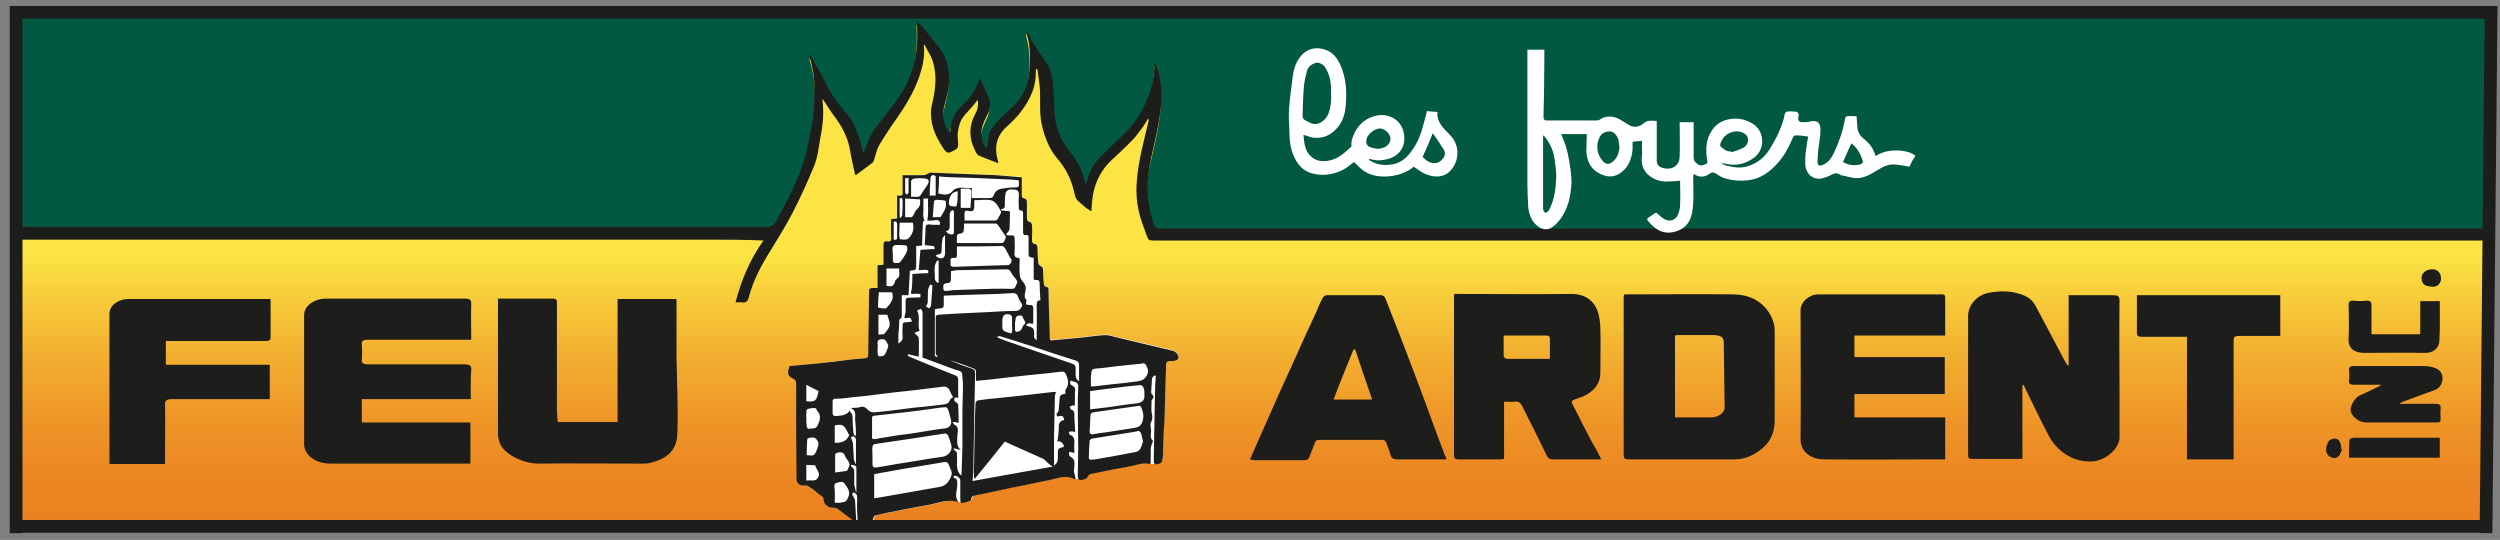 <?xml version="1.0" encoding="utf-8"?>
<!-- Generator: Adobe Illustrator 24.0.3, SVG Export Plug-In . SVG Version: 6.00 Build 0)  -->
<svg version="1.1" id="Calque_1" xmlns="http://www.w3.org/2000/svg" xmlns:xlink="http://www.w3.org/1999/xlink" x="0px" y="0px"
	 viewBox="0 0 589.4 127.3" style="enable-background:new 0 0 589.4 127.3;" xml:space="preserve">
<rect x="0" y="0" width="589.4" height="127.3" fill="#808080" stroke="none"/>
<style type="text/css">
	.st0{fill:url(#SVGID_1_);}
	.st1{fill:#FFFFFF;}
	.st2{fill:#1D1D1B;}
	.st3{fill:#005940;}
	.st4{fill:none;stroke:#1D1D1B;stroke-width:3;stroke-miterlimit:10;}
</style>
<g>
	<linearGradient id="SVGID_1_" gradientUnits="userSpaceOnUse" x1="295.231" y1="8.144" x2="295.231" y2="122.656">
		<stop  offset="0.455" style="stop-color:#FBE443"/>
		<stop  offset="0.502" style="stop-color:#F9D63E"/>
		<stop  offset="0.648" style="stop-color:#F3B231"/>
		<stop  offset="0.785" style="stop-color:#EF9728"/>
		<stop  offset="0.906" style="stop-color:#EC8722"/>
		<stop  offset="1" style="stop-color:#EB8120"/>
	</linearGradient>
	<rect x="4.6" y="2.9" class="st0" width="581.2" height="120.7"/>
	<g>
		<path class="st1" d="M272.6,109.4c0.3,0.1,0.6,0,0.8-0.2c0.2-0.1,0.5-0.4,0.6-0.6c0.1-0.6,0.2-1.2,0.2-1.7c0.1-2,0.1-3.9,0.2-5.9
			c0-1.3,0.1-2.6,0.2-3.8c0.1-3.5,0.2-7,0.3-10.5c0-1.6,0-1.6,1.7-1.7c1.2,0,1.6-0.7,0.9-1.7c-0.2-0.3-0.6-0.6-1-0.7
			c-4.4-1.1-8.9-2.2-13.4-3.2c-0.8-0.2-1.7-0.5-2.5-0.5c-1.9,0.1-3.8,0.4-5.7,0.6c-2.2,0.2-4.3,0.4-6.5,0.6c-0.4,0-0.9,0.1-0.9-0.6
			c0-1.5-0.1-3-0.1-4.5c-0.1-2.3-0.1-4.5-0.2-6.8c0-0.4-0.1-0.6-0.6-0.7c-0.2,0-0.5-0.4-0.5-0.6c-0.1-1.1-0.2-2.3-0.2-3.4
			c0-0.5-0.2-0.7-0.6-0.9c-0.2-0.1-0.5-0.4-0.5-0.6c-0.1-1.3-0.1-2.6-0.2-3.8c0-0.5-0.2-0.8-0.7-0.8c-0.6,0-0.7-0.4-0.6-0.9
			c0-1.2,0-2.3,0-3.5c0-0.3-0.3-0.7-0.5-0.8c-0.6-0.1-0.7-0.5-0.7-1c0-1.3,0-2.5,0-3.8c0-0.2-0.3-0.6-0.5-0.7
			c-0.6,0-0.7-0.4-0.7-0.9c0-1.4,0-2.7,0-4.1c-2.1-0.1-4-0.3-6-0.4c-2.6-0.1-5.2-0.2-7.8-0.3c-2.5-0.1-5.1-0.2-7.7-0.3
			c-0.1,0-0.3,0.1-0.4,0.2c-0.4,0.1-0.8,0.4-1.2,0.4c-1.6,0-3.3,0-4.9,0c0,1.4,0,2.8,0,4.1c0,0.6-0.2,0.8-0.7,0.7
			c-0.2,0-0.3,0-0.6,0v5.4c-0.5,0-1,0-1.4,0.1c0,1.5,0,2.9,0,4.3c0,0.7-0.2,1.1-0.9,1c-0.7-0.1-0.9,0.2-0.9,0.9c0,1.5,0,3,0,4.6
			c-0.5,0-0.9,0-1.4,0.1v5.4c-0.5,0-0.8,0-1.2,0c-0.6-0.1-0.8,0.1-0.8,0.8c0,4.7-0.1,9.5-0.2,14.2c0,0.2,0,0.3,0,0.5
			c0,0.9-0.2,1.1-1.1,1.1c-0.8,0-1.6,0.1-2.5,0.2c-2.8,0.3-5.6,0.7-8.4,1c-2.2,0.2-4.4,0.4-6.6,0.6c-0.1,0.2-0.1,0.3-0.1,0.5
			c-0.4,1.3-0.2,1.9,1,2.5c0.5,0.3,0.7,0.7,0.7,1.2c0,3.9,0,7.7,0,11.6c0,3.6,0.2,7.3,0.1,10.9c0,1.1,0.9,1.6,1.9,1.5
			c0.3,0,0.8,0,1,0.2c0.7,0.5,1.5,1,2.1,1.6c0.5,0.5,1.4,0.6,1.4,1.6c0,1,1.4,2,2.4,1.8c0.2,0,0.6,0,0.8,0.2c1.5,1.1,3,2.3,4.5,3.4
			l0.5,0.1c1-0.2,2-0.4,2.9-0.6c0.4-0.1,0.7-0.2,0.7-0.7c0-0.2,0.3-0.5,0.5-0.6c0.9-0.3,1.8-0.5,2.7-0.6c3.2-0.6,6.3-1.3,9.5-1.8
			c2.4-0.4,4.8-1.6,7.4-0.7l2.1-0.2c0.3-0.1,0.9-0.3,0.9-0.5c0-1,0.7-1,1.3-1.1c0.2-0.1,0.5-0.1,0.7-0.1c2.7-0.6,5.3-1.1,8-1.7
			c2.8-0.6,5.6-1.2,8.4-1.7c1.9-0.4,3.8-1.3,5.8-0.3l1,0.2c0.3,0.3,1.9-0.2,2-0.6c0.2-0.8,0.9-0.8,1.5-0.9c2.9-0.6,5.9-1.1,8.8-1.7
			c1.4-0.3,2.8-0.9,4.3-0.5L272.6,109.4z"/>
	</g>
	<path class="st2" d="M240.9,41.8c0,1.4,0,2.8,0,4.1c0,0.5,0,0.8,0.7,0.9c0.2,0,0.5,0.4,0.5,0.7c0,1.3,0,2.5,0,3.8
		c0,0.5,0.1,0.9,0.7,1c0.2,0,0.5,0.5,0.5,0.8c0.1,1.1,0,2.3,0,3.5c0,0.5,0.1,0.8,0.6,0.9c0.5,0,0.6,0.4,0.7,0.8
		c0,1.3,0.1,2.6,0.2,3.8c0,0.2,0.3,0.5,0.5,0.6c0.4,0.2,0.6,0.4,0.6,0.9c0,1.1,0.1,2.3,0.2,3.4c0,0.2,0.3,0.6,0.5,0.6
		c0.5,0.1,0.6,0.3,0.6,0.7c0,2.3,0.1,4.5,0.2,6.8c0,1.5,0.1,3,0.1,4.5c0,0.7,0.4,0.7,0.9,0.6c2.2-0.2,4.3-0.4,6.5-0.6
		c1.9-0.2,3.8-0.5,5.7-0.6c0.8,0,1.7,0.3,2.5,0.5c4.5,1.1,8.9,2.1,13.4,3.2c0.4,0.1,0.8,0.4,1,0.7c0.7,1,0.3,1.6-0.9,1.7
		c-1.7,0-1.7,0.1-1.7,1.7c-0.1,3.5-0.2,7-0.3,10.5c0,1.3-0.1,2.6-0.2,3.8c-0.1,2-0.1,3.9-0.2,5.9c0,0.6-0.1,1.2-0.2,1.7
		c-0.1,0.2-0.3,0.5-0.6,0.6c-0.2,0.1-0.6,0.2-0.8,0.2c-0.2,0-0.6-0.3-0.6-0.5c0-1.8,0.1-3.7,0.1-5.5c0-0.1,0-0.2,0-0.3
		c0.1-3.5,0.1-6.9,0.2-10.4c0-1.4,0.1-2.8,0.2-4.2c-0.1,0-0.2-0.1-0.3-0.1c-0.2,0.2-0.5,0.4-0.6,0.7c-0.1,1.1-0.1,2.1-0.2,3.2
		c0,0.2,0,0.4,0.2,0.5c0.4,0.5,0.5,0.9,0,1.3c-0.1,0.1-0.1,0.3-0.1,0.4c0,0.9-0.1,1.8,0,2.6c0.2,0.8,0.3,1.5-0.1,2.3
		c-0.3,0.5-0.1,1.3,0,2c0,0.8-0.4,1.7,0.4,2.4c0.1,0-0.1,0.3-0.1,0.5c-0.2,0.5-0.4,0.9-0.4,1.4c0,1.1,0,2.1,0,3.2
		c0,0.2-0.3,0.5-0.3,0.4c-1.5-0.4-2.9,0.2-4.3,0.5c-2.9,0.5-5.9,1.1-8.8,1.7c-0.6,0.1-1.2,0.1-1.5,0.9c-0.1,0.4-1.7,0.9-2,0.6
		c-0.2-0.1-0.3-0.5-0.3-0.8c0-2.2,0.1-4.4,0.1-6.6c0-3.2-0.1-6.5-0.1-9.7c0-1.5,0-3,0.1-4.6c0.1-0.8-0.2-1.3-1-1.4
		c-0.3-0.1-0.5-0.2-0.8-0.3c-0.2,0.6-0.1,1,0.5,1.3c0.9,0.4,0.5,1.3,0.5,1.9c0.1,0.7,0,1.5,0,2.2c0.1,0.5,0,0.6-0.5,0.5
		c-0.2,0-0.5,0.2-0.7,0.3c0.1,0.2,0.2,0.6,0.4,0.7c0.6,0.2,0.7,0.6,0.7,1.2c0,0.3,0,0.6,0,0.9c0.1,1.1,0.1,2.1,0.2,3.2
		c-0.2-0.1-0.5-0.2-0.8-0.2c-0.2,0-0.4,0.1-0.7,0.1c0.1,0.3,0.1,0.7,0.2,0.7c1.1,0.3,1.1,1.1,1.1,2c-0.1,0.7,0,1.5,0,2.3
		c-0.3-0.1-0.8-0.2-1.2-0.3c-0.2,0.7,0,1.1,0.6,1.4c0.3,0.2,0.6,0.6,0.6,1c0.1,0.7-0.1,1.4-0.1,2.1c0,0.5,0.2,0.9,0.3,1.4
		c0.1,0.4,0,0.7-0.3,0.5c-2-1-3.9-0.1-5.8,0.3c-2.8,0.5-5.6,1.2-8.4,1.7c-2.7,0.6-5.3,1.1-8,1.7c-0.2,0-0.5,0.1-0.7,0.1
		c-0.6,0.2-1.4,0.1-1.3,1.1c0,0.2-0.5,0.4-0.9,0.5c-1.7,0.4-1.7,0.7-1.7-1.2c0-1.3,0-2.6,0-3.9c0-0.5-0.9-1.2-1.4-1
		c-0.1,0-0.2,0.1-0.2,0.2c0,0.1,0.1,0.3,0.2,0.3c0.9,0.3,0.6,0.8,0.7,1.5c0,1.4-0.8,2.9,0.3,4.2c-2.6-0.9-5,0.3-7.4,0.7
		c-3.2,0.5-6.3,1.2-9.5,1.8c-0.9,0.2-1.8,0.4-2.7,0.6c-0.2,0.1-0.5,0.4-0.5,0.6c0,0.5-0.3,0.6-0.7,0.7c-1,0.2-1.9,0.4-2.9,0.6
		c0-0.2-0.1-0.3-0.1-0.5c-0.1-1.8-0.2-3.6-0.1-5.4c0-0.7-0.1-1.2-0.9-1.4c-0.4,0.3-0.3,0.6,0,1c0.2,0.3,0.4,0.7,0.4,1
		c0.1,1.7,0.2,3.5,0.3,5.2c-1.5-1.1-3-2.3-4.5-3.4c-0.2-0.1-0.5-0.2-0.8-0.2c-1.1,0.2-2.4-0.8-2.4-1.8c0-1-0.9-1.1-1.4-1.6
		c-0.6-0.6-1.3-1.1-2.1-1.6c-0.3-0.2-0.7-0.3-1-0.2c-0.9,0.1-1.9-0.4-1.9-1.5c0-3.6-0.1-7.3-0.1-10.9c0-3.9,0-7.7,0-11.6
		c0-0.5-0.1-1-0.7-1.2c-1.2-0.6-1.4-1.2-1-2.5c0-0.1,0.1-0.2,0.1-0.5c2.2-0.2,4.4-0.4,6.6-0.6c2.8-0.3,5.6-0.6,8.4-1
		c0.8-0.1,1.6-0.1,2.5-0.2c1-0.1,1.1-0.2,1.1-1.1c0-0.2,0-0.3,0-0.5c0.1-4.7,0.1-9.5,0.2-14.2c0-0.6,0.2-0.8,0.8-0.8
		c0.3,0,0.7,0,1.2,0v-5.4c0.5,0,0.9,0,1.4-0.1c0-1.5,0-3.1,0-4.6c0-0.7,0.2-1,0.9-0.9c0.8,0.1,1-0.2,0.9-1c-0.1-1.4,0-2.8,0-4.3
		c0.5,0,0.9,0,1.4-0.1v-5.4c0.2,0,0.4,0,0.6,0c0.6,0.1,0.8-0.2,0.7-0.7c0-1.3,0-2.7,0-4.1c1.7,0,3.3,0,4.9,0c0.4,0,0.8-0.2,1.2-0.4
		c0.1-0.1,0.3-0.2,0.4-0.2c2.6,0.1,5.1,0.2,7.7,0.3c2.6,0.1,5.2,0.2,7.8,0.3C236.9,41.5,238.8,41.6,240.9,41.8 M251.2,92.8
		c0-0.3-0.1-0.7,0-0.9c1-1.3,0.6-2.6,0-3.9c-0.1-0.2-0.5-0.4-0.8-0.4c-1.2,0.1-2.3,0.3-3.4,0.4c-1.7,0.2-3.3,0.3-5,0.5
		c-1.8,0.2-3.6,0.4-5.4,0.6c-1.1,0.1-2.2,0.3-3.4,0.4c-1,0.1-2,0.2-3.1,0.3c0-0.9,0-1.6,0-2.3c0-0.2-0.3-0.5-0.5-0.6
		c-0.8-0.3-1.6-0.6-2.4-0.9c-1.1-0.4-2.2-0.7-3.3-1.1c1.7,0.8,3.4,1.4,5.2,2c0.6,0.2,0.8,0.5,0.8,1.1c-0.1,3.2-0.1,6.3-0.2,9.5
		c-0.1,3.9-0.1,7.8-0.2,11.6c0,0.5,0,0.9,0,1.4c-0.1,0.9-0.1,1.9-0.2,2.9c6.3-1.1,12.5-2.3,18.9-3.4c-0.5-0.3-0.8-0.5-1.1-0.8
		c-0.4-0.3-0.7-0.8-1.1-1c-2.2-1-4.4-2-6.7-3c-0.8-0.4-1.6-0.7-2.4-1.1c-2.4,3-4.7,5.9-7.1,8.8c-0.2-0.3-0.2-0.6-0.2-0.8
		c0.1-3.7,0.1-7.5,0.2-11.2c0-1.9,0.1-3.8,0.2-5.8c0-0.1,0-0.2,0-0.2c0.2-0.2,0.3-0.5,0.5-0.5c1.4-0.2,2.9-0.4,4.3-0.5
		c1.6-0.2,3.2-0.3,4.8-0.5c1.8-0.2,3.6-0.4,5.3-0.6c1.2-0.1,2.3-0.3,3.5-0.4c0.2,0,0.3,0,0.5,0c0,0.2,0,0.4-0.1,0.5
		c0,0.2-0.1,0.4-0.1,0.5c-0.1,3.2-0.1,6.4-0.2,9.5c0,0.2,0,0.4,0,0.6c0,2.1,0,4.1,0,6.2c0.1,0,0.2-0.1,0.2-0.1
		c0.9-0.7,0.7-1.7,0.7-2.6c0-1.2,0-1.2,1.2-1.6c0.1,0,0.2-0.2,0.3-0.2c-0.4-0.8-0.8-1.3-1.6-1.1c0.1-1,0.3-1.9,0.3-2.8
		c0-1-0.1-2,1.3-2.3c0,0,0,0,0-0.1c-0.3-0.9-0.4-1-1.6-0.7c-0.3-0.5-0.3-0.5,0-0.9c0.1-0.2,0.3-0.4,0.3-0.7c0.1-0.8,0.1-1.6,0.2-2.5
		C249.9,93.1,250,93.1,251.2,92.8 M224.7,93.7c-0.3-0.6-0.5-1-0.7-1.4c-0.3-0.9-0.9-1.3-1.9-1.1c-0.6,0.1-1.2,0.1-1.7,0.2
		c-1.6,0.2-3.3,0.4-4.9,0.6c-1.5,0.2-3,0.3-4.6,0.5c-1.6,0.2-3.3,0.4-4.9,0.6c-1.5,0.2-3,0.4-4.6,0.5c-1.5,0.2-2.9,0.4-4.4,0.4
		c-0.5,0-0.7,0.2-0.7,0.6c0,0.9,0,1.8,0,2.8c0,0.5,0.3,0.7,0.8,0.7c0.6-0.1,1.1-0.1,1.6-0.2c0.4-0.1,0.8-0.3,1.1-0.5
		c0.2-0.2,0.4-0.4,0.6-0.7c0,0.2,0,0.5,0.1,0.5c0.5,0.4,0.5,0.9,0.5,1.4c0,1.1,0.1,2.2,0.2,3.3c0,0.4,0.3,0.7,0.4,1
		c0.2-0.3,0.2-0.5,0.2-0.7c0-1.1-0.1-2.3-0.2-3.4c0-0.9,0.3-2-1-2.6c0.8-0.1,1.5,0,2.1-0.2c0.8-0.3,1.3,0,1.8,0.5
		c0.5,0.5,1,0.8,1.7,0.7c1-0.1,2-0.2,3-0.3c2.1-0.3,4.3-0.5,6.4-0.8c2.1-0.2,4.3-0.4,6.4-0.7c0.8-0.1,1.7-0.1,2-1.2
		C224.2,93.9,224.5,93.8,224.7,93.7 M206,117.5c1.7-0.3,3.2-0.5,4.7-0.8c3.6-0.6,7.2-1.3,10.8-1.9c1.1-0.2,1.8-0.7,2.4-1.8
		c0.4-0.7,0.7-1.3,0.3-2.2c-0.2-0.3-0.3-0.7-0.4-1c-0.4-0.9-0.6-1-1.6-0.8c-0.2,0-0.3,0.1-0.5,0.1c-1.8,0.3-3.6,0.6-5.4,0.9
		c-2.1,0.3-4.2,0.7-6.4,1.1c-1.3,0.2-2.7,0.5-3.8,0.7V117.5z M205.7,107.4c0,0.7,0,1.3,0,2c0,0.7,0.3,0.9,1,0.8
		c1.6-0.3,3.2-0.5,4.7-0.8c1.9-0.3,3.7-0.6,5.6-0.9c1.7-0.3,3.5-0.6,5.2-0.8c1.3-0.2,2.4-1.4,2.1-2.7c-0.2-0.8-0.5-1.6-0.8-2.4
		c-0.1-0.2-0.5-0.4-0.7-0.4c-2.6,0.4-5.2,0.8-7.8,1.2c-2.9,0.4-5.9,0.9-8.8,1.3c-0.2,0-0.5,0.4-0.5,0.6
		C205.6,106.1,205.7,106.8,205.7,107.4 M245.3,70.8c-0.1-1.4-0.2-2.7-0.2-4c0-0.6-0.2-0.8-0.8-0.8c-0.2,0-0.3,0-0.6-0.1v-5.1
		c-1.2-0.2-1.2-0.2-1.2-1.3c0-1.1,0-2.3,0-3.4c0-0.5-0.1-0.7-0.6-0.7c-0.6,0.1-0.7-0.2-0.7-0.7c0-1.4,0-2.7,0-4.1c0-0.5,0.1-1-0.7-1
		c-0.1,0-0.3-0.2-0.3-0.3c0-1-0.1-2,0-3c0.1-1.2-0.2-1.6-1.3-1.6c-0.3,0-0.7-0.1-1,0c-0.3,0.1-0.8,0.5-0.8,0.8
		c-0.2,0.9-0.2,1.7-0.2,2.6c0,0.6,0.1,1.2-0.9,1.2c0,0.1,0.1,0.2,0.1,0.3c0.7,0.1,1.5,0.2,2,0.2c0,1.5,0,2.8-0.1,4.2
		c0,0.3-0.3,0.6-0.5,0.9c-0.1,0.1-0.2,0.2-0.3,0.3c0.1,0.1,0.3,0.3,0.4,0.3c0.4,0,0.8,0,1.1,0c0.2,0,0.5,0.3,0.5,0.4
		c0,1.1,0.1,2.3,0,3.4c-0.1,1.2,0,1.4,1.2,1.6c0,1.2-0.1,2.5,0,3.7c0,0.5,0.2,1.1,0.5,1.5c0.6,0.7,1.1,1.3,0.9,2.3
		c0,0.2-0.1,0.4-0.1,0.5c-0.1,0.6-0.3,1.3,0.3,1.8c0.1,0.1-0.1,0.4-0.1,0.6c0,0.2,0,0.5,0.1,0.5c0.3,0.1,0.6,0.1,0.8,0.1
		c0.6,0,0.8,0.2,0.8,0.8c0,1.2,0,2.4,0,3.6c-0.5,0.1-1.3-0.4-1.7,0.4c0.6,0.3,1.4,0.4,1.7,0.8c0.3,0.5,0.2,1.3,0.2,1.9
		c0,0.1,0,0.1,0,0.2c0.2,0.2,0.4,0.5,0.6,0.7c0-2.9,0.1-5.7,0-8.5C244.5,71,244.6,70.8,245.3,70.8 M206.3,103.5c0.2,0,0.4,0,0.6-0.1
		c1.6-0.3,3.3-0.5,4.9-0.8c1.7-0.2,3.3-0.4,5-0.7c2-0.3,4-0.7,6-0.9c1-0.1,1.7-0.9,1.4-2c-0.2-0.8-0.4-1.7-0.7-2.5
		c-0.1-0.2-0.3-0.5-0.5-0.5c-0.4,0-0.9,0.1-1.3,0.1c-2.8,0.4-5.5,0.8-8.3,1.1c-2.4,0.3-4.8,0.5-7.2,0.8c-0.4,0-0.7,0.2-0.6,0.7
		c0,1.3,0,2.5,0,3.8C205.5,103.3,205.6,103.6,206.3,103.5 M221.1,84.2c-0.1-0.3-0.5-0.6-0.5-0.9c0-2.8,0-5.6,0-8.4
		c0-0.4,0.1-0.6,0.6-0.7c1.6-0.1,3.2-0.2,4.8-0.3c2.2-0.1,4.3-0.2,6.5-0.3c2.3-0.1,4.6-0.3,6.9-0.3c0.9,0,1.1-0.4,1.5-1
		c0.3-0.6-0.2-0.9-0.4-1.3c-0.2-0.4-0.4-0.7-0.5-1.1c-0.2-0.5-0.5-0.8-1.1-0.8c-1.2,0.1-2.4,0.1-3.7,0.2c-3.3,0.1-6.7,0.2-10,0.3
		c-0.9,0-1.8,0.1-2.7,0.1c0,0.8,0,1.5,0,2.1c0,0.6-0.1,0.9-0.8,0.9c-0.4,0-0.9,0.1-1.3,0.2c0,3.6,0,7.1,0,10.6
		C220.3,84.1,220.8,84.1,221.1,84.2 M224.2,63.9c0,0.6,0,1.1,0,1.6c0,1.1-0.2,1.2-1.2,1.3c-0.7,0.1-0.6,0.6-0.6,1
		c0,0.4,0,0.8,0.6,0.8c0.6-0.1,1.2-0.1,1.8-0.2c1.8-0.1,3.6-0.1,5.3-0.2c2.8-0.1,5.6-0.2,8.4-0.1c1,0,0.9-0.7,1.2-1.2
		c0.3-0.5,0-0.8-0.2-1.1c-0.4-0.5-0.9-1.1-1.2-1.7c-0.3-0.5-0.5-0.6-1.1-0.6c-3.9,0.1-7.7,0.1-11.6,0.2
		C225.2,63.8,224.7,63.8,224.2,63.9 M221.2,45.6c1.4,0.4,2.7,0.5,3.6-0.8c0.1-0.1,0.2-0.1,0.3-0.2c1.3-0.7,2.6-0.1,4-0.3v2.4
		c1.4,0,2.7,0,4,0c0.6,0,1-0.1,1.2-0.7c0.3-0.8,0.9-1.4,1.8-1.5c0.9-0.1,1.7-0.3,2.6-0.3c1.6,0,1.6,0,1.5-1.6c0,0,0,0-0.1-0.1
		c-0.9-0.1-1.7-0.2-2.6-0.2c-2.2-0.1-4.4-0.2-6.6-0.3c-2.1-0.1-4.1-0.1-6.2-0.2c-1.1,0-2.2-0.1-3.3-0.2
		C221.4,43,221.3,44.3,221.2,45.6 M268.4,95.7c-2.2,0.3-4.3,0.6-6.4,0.9c-1.4,0.2-2.8,0.4-4.2,0.6c-0.3,0-0.7,0.3-0.7,0.5
		c-0.1,1.4-0.1,2.7-0.2,4.1c0,0.5,0.3,0.6,0.7,0.6c1.1-0.2,2.2-0.4,3.3-0.5c1.9-0.3,3.9-0.6,5.8-0.9c1-0.2,2.1-0.1,2.6-1.5
		c0.4-1.1,0.3-2.1-0.1-3.1C269,95.9,268.8,95.5,268.4,95.7 M269.5,104.1c-0.2-0.7-0.3-1.2-0.4-1.7c-0.2-0.5-0.4-1-1.1-0.7
		c-0.3,0.1-0.7,0.1-1.1,0.2c-3.1,0.5-6.3,1-9.4,1.5c-0.2,0-0.5,0.3-0.6,0.4c-0.1,1.4-0.2,2.8-0.2,4.2c0,0.2,0.3,0.4,0.5,0.4
		c0.3,0,0.7-0.1,1-0.1c2.9-0.5,5.9-1,8.8-1.6c0.6-0.1,1.3-0.2,1.6-0.6C269.1,105.6,269.2,104.8,269.5,104.1 M225.6,58.1
		c0,0.8,0,1.4,0,2c0,0.5-0.1,0.8-0.7,0.7c-1.2-0.1-0.7,0.8-0.8,1.3c-0.1,0.7,0.3,0.8,0.9,0.8c2-0.1,4-0.1,6.1-0.2
		c2.1-0.1,4.1-0.1,6.2-0.2c0.1,0,0.1,0,0.2,0c0.6,0,0.9-0.5,1-1c0-0.3-0.2-0.6-0.4-0.8c-0.4-0.7-0.7-1.5-1.2-2.2
		c-0.1-0.2-0.4-0.5-0.6-0.5C232.7,58.1,229.2,58.1,225.6,58.1 M257.1,96.5c1.4-0.2,2.8-0.3,4.2-0.5c2.2-0.3,4.5-0.7,6.7-0.9
		c1.2-0.2,1.7-0.6,1.8-1.5c0-0.5,0-1,0-1.4c-0.1-0.9-0.5-1.5-1.1-1.4c-1,0.1-2,0.2-3,0.3c-1.6,0.2-3.2,0.4-4.9,0.6
		c-1.2,0.2-2.5,0.3-3.8,0.5V96.5z M257.2,91.1c0.3,0,0.5,0,0.7,0c1.4-0.2,2.8-0.3,4.2-0.5c2-0.2,4.1-0.4,6.1-0.7
		c0.8-0.1,1.4-0.3,2-1.1c0.7-1,0.5-1.8,0-2.7c-0.4-0.8-1-0.3-1.5-0.3c-0.1,0-0.2,0-0.2,0c-1.6,0.2-3.3,0.3-4.9,0.5
		c-1.8,0.2-3.6,0.5-5.3,0.6c-0.7,0.1-1,0.3-1,1C257.1,89,257.2,90,257.2,91.1 M225.6,57.3c3.6,0,7,0,10.5,0c0.3,0,0.7-0.3,0.7-0.5
		c0.1-0.4,0.6-0.8,0.1-1.4c-0.6-0.7-1-1.5-1.5-2.2c-0.2-0.2-0.4-0.5-0.6-0.5c-2.5,0-4.9,0-7.5,0c0,0.5,0,1.1-0.1,1.7
		c0,0.2-0.3,0.6-0.5,0.6c-1.1,0.2-1.1,0.2-1.1,1.3V57.3z M217.7,46.9c0,0.6,0,1.2,0,1.7c0.1,1.2-0.3,2.4,0.3,3.5c0,0-0.2,0-0.4,0.1
		c-0.1,1.9-0.2,3.8-0.2,5.7c-0.4,0-0.8,0.1-1.4,0.1v4.2c0,1.5,0,1.5-1.4,1.6c0,0-0.1,0.1-0.1,0.1c-0.1,1.9-0.2,3.8-0.3,5.7h-1.6
		c0,1.7,0,3.2,0,4.8c0,0.2-0.1,0.7-0.2,0.7c-0.5,0.1-0.4,0.5-0.4,0.8c0,1-0.1,2-0.2,3c0,0.7,0,1.3,0,2.1c0.8-0.5,1-0.9,1-1.6
		c-0.1-0.9,0-1.8,0-2.7c0-0.5,0.1-0.7,0.6-0.7c0.5,0,1.1-0.1,1.6-0.2c-0.2-0.7-0.4-1.1-1.2-0.8c-0.2,0.1-0.5-0.1-0.6-0.1
		c0.1-0.6,0.3-1.1,0.3-1.6c0-0.8,0-1.6,0-2.4c0-0.5,0.2-0.7,0.7-0.7c0.9,0,1.8-0.1,2.8-0.1v-0.8c-0.6,0-1.2-0.1-1.8,0
		c-0.5,0.1-0.4-0.2-0.4-0.5c0.1-0.4,0.2-0.7,0.2-1.1c0.1-1,0.1-2,0.1-3.1c1.3-0.1,2.5-0.2,3.7-0.2c0.2-0.6-0.1-0.8-0.6-0.8
		c-0.6,0-1.1,0.1-1.6,0.1c0.1-1.7,0.3-3.2,0.4-4.8c1.2-0.1,2.2-0.1,3.4-0.2c-0.1-0.4-0.2-0.7-0.3-0.7c-0.7-0.1-1.5-0.1-2.1-0.2
		c0.1-1.4,0.2-2.8,0.2-4.1c0-0.6,0.3-0.8,0.8-0.8c0.3,0,0.7,0.1,1,0.1c0.5,0,1.1,0,1.6,0c0.1-1-0.4-1.2-1.1-1.1
		c-0.2,0-0.5,0.1-0.7,0.1c-0.4,0-0.8,0-1.2,0c0.4-1.8,0.1-3.5,0.2-5.2H217.7z M226.6,112.1c0.1-0.2,0.1-0.4,0.1-0.6
		c0.1-2.1,0.1-4.2,0.2-6.2c0-2.8,0-5.7,0-8.5c0-1.4,0.1-2.8,0.1-4.2c0-1.2,0.1-2.4-0.1-3.5c-0.1-0.6,0.2-1.4-0.8-1.7
		c-1.5-0.4-2.9-1-4.3-1.5c-1.4-0.5-2.9-1.1-4.3-1.6c0-3.6,0-7.1,0-10.6c0-0.3-0.2-0.6-0.4-0.9c-0.3,0.1-0.6,0.3-0.9,0.4
		c0.9,1.7,0,3.3,0.6,4.8c-0.5,0.2-0.9,0.3-1.2,0.5c0.4,0.5,1,0.8,1,1.2c0.1,1.5,0,3,0,4.4c-0.8-0.2-1.6-0.4-2.5-0.6
		c0,0.1-0.1,0.2-0.1,0.3c0.1,0.1,0.3,0.2,0.4,0.3c3.6,1.5,7.2,3,10.8,4.4c0.5,0.2,0.7,0.5,0.7,1c0,1.4,0,2.9,0,4.3
		c-0.2,0-0.4-0.1-0.7-0.1c-0.4,0.5-0.3,0.9,0.3,1.2c0.2,0.1,0.4,0.4,0.4,0.6c0.1,1.4,0.1,2.8,0.1,4.2c-0.1,0-0.4-0.1-0.7-0.2
		c-0.2,0-0.5,0-0.7,0c0.1,0.2,0.2,0.5,0.4,0.6c0.8,0.4,0.9,1,0.8,1.8c0,0.3-0.1,0.6-0.1,0.9c0,1.1-0.3,2.3,0.8,3.3
		c-0.7-0.2-1.1-0.3-1.6-0.4c0,0.1-0.1,0.1-0.1,0.2c0.1,0.1,0.3,0.3,0.4,0.4c0.1,0.1,0.4,0.3,0.4,0.4c0,1,0.1,1.9,0,2.9
		C225.7,110.3,225.6,111.2,226.6,112.1 M227.4,52c2.4,0,4.8,0,7.1,0c0.2,0,0.5-0.1,0.6-0.2c0.3-0.6,1-1.5,0.9-1.9
		c-0.5-1-1.2-2.3-2.1-2.6c-1.2-0.4-2.7-0.1-4.2-0.1c0,0.5,0,0.9,0,1.3c0,1.2-0.3,1.5-1.5,1.2c-0.5-0.1-0.8,0-0.8,0.6
		C227.4,50.7,227.4,51.2,227.4,52 M254.4,89.9c0-1.3,0-2.5,0-3.8c0-0.6-0.2-0.9-0.8-1.1c-3.5-1.1-6.9-2.2-10.4-3.4
		c-2.4-0.8-4.8-1.5-7.3-2.3c-0.2-0.1-0.5,0-0.7,0c0,0.1,0,0.2,0,0.3c0.6,0.2,1.2,0.5,1.8,0.7c5,1.7,10,3.5,15.1,5.2
		c1.5,0.5,1.5,0.5,1.5,2.1C253.6,88.4,253.4,89.3,254.4,89.9 M196.8,118.5c0.7,0,1.1,0.1,1.4,0c0.6-0.2,1.2,0,1.6-0.9
		c0.6-1.1,0.5-1.9-0.2-2.9c-0.7-1.1-0.9-1.3-2.2-0.9c-0.5,0.1-0.7,0.3-0.7,0.9C196.9,115.9,196.8,117.1,196.8,118.5 M214.8,46.4
		c0.4,0,0.8,0,1.2,0c0.7,0.1,1-0.2,1.3-0.8c0.4-0.7,1-1.4,1.4-2.1c0.2-0.3,0.3-0.7,0.2-1c0-0.2-0.5-0.4-0.8-0.4
		c-0.9-0.1-1.8-0.1-2.6,0c-0.3,0-0.7,0.4-0.7,0.6C214.8,43.9,214.8,45.1,214.8,46.4 M190.1,98.3c0,0.4,0,0.8,0,1.2
		c0.1,0.5,0,1.1,0.3,1.5c0.1,0.2,0.8,0,1.2,0c0.5,0,0.8-0.1,1.1-0.6c0.6-1.2,1-2.4,0-3.5c-0.1-0.1-0.1-0.3-0.2-0.4
		c-0.1-0.1-0.2-0.3-0.3-0.3c-0.6,0-1.3,0-1.9,0.3c-0.2,0.1-0.2,0.8-0.2,1.2C190,98,190.1,98.2,190.1,98.3 M196.9,107v4.4
		c1-0.1,1.9-0.3,2.8-0.4c0.8-1.6,0.8-1.6-0.2-3c-0.1-0.2-0.2-0.3-0.3-0.5c-0.2-0.9-0.9-0.9-1.7-0.8
		C197.3,106.8,197.1,106.9,196.9,107 M213.4,51.2c0.5,0,1,0,1.4,0c0.2,0,0.4-0.2,0.5-0.4c0.3-0.5,0.5-1.2,1-1.6
		c0.7-0.6,0.7-1.4,0.6-2.2c-1.2-0.1-2.4-0.1-3.5-0.2V51.2z M212.1,52.5c0,1-0.1,1.8-0.1,2.7c0,0.4,0.1,1.2,0.2,1.2
		c0.7,0.1,1.7,0.2,2-0.2c1-1,1.4-2.3,1-3.7H212.1z M210.5,59.9c0,0.5,0,0.9,0,1.4c0,0.3,0.2,0.7,0.3,0.7c0.5,0,1.2,0.1,1.4-0.2
		c0.6-0.7,1.2-1.6,1.6-2.5c0.2-0.4,0.1-0.9,0-1.3c0-0.1-0.6-0.2-0.9-0.2c-0.6,0-1.2-0.1-1.9,0c-0.2,0-0.6,0.4-0.6,0.7
		C210.4,58.8,210.5,59.4,210.5,59.9 M196.8,104.4c1.6,0,2.8-0.3,3.4-1.8c-1.2-2.5-1.5-2.7-3.4-2.3V104.4z M228.8,48.9
		c0.1-1.3,0.2-2.6,0.2-3.8c0-0.2-0.3-0.6-0.5-0.6c-0.7-0.1-1.4,0-2,0v4.5H228.8z M207.2,68.9c-0.1,1.2-0.2,2.3-0.2,3.3
		c0,0.1,0.1,0.4,0.2,0.4c0.6,0,1.5,0.3,1.8,0c0.9-1,1.9-2.1,1.3-3.7H207.2z M219.9,51.2c0.5,0,0.8,0,1.1,0c0.3,0,0.7,0,0.8-0.1
		c0.7-1.2,1.6-2.3,1.1-3.8c-0.7-0.1-1.4-0.2-2.1-0.2c-0.2,0-0.6,0.2-0.6,0.4C220.1,48.7,220,49.9,219.9,51.2 M207.1,74.2v4.7
		c0.5-0.1,1.2,0,1.4-0.2c0.6-0.8,1.5-1.6,1.2-2.8c-0.1-0.6-0.4-1.1-0.5-1.7H207.1z M209,67.4c1,0.2,1.7,0.2,2-1
		c0-0.2,0.2-0.5,0.4-0.6c1-0.7,0.5-1.6,0.6-2.5h-3v0.7V67.4z M190.2,107.3c1.7,0.2,1.8,0.2,2.4-1.3c0.1-0.3,0.2-0.6,0.3-0.9
		c0.2-0.8-0.2-1.4-0.7-1.8c-0.4-0.3-1.1-0.1-1.7,0c-0.1,0-0.2,0.3-0.2,0.5C190.2,105,190.2,106.1,190.2,107.3 M190.2,113.3
		c1-0.2,2.1,0.4,2.7-0.8c0.6-1.1-0.5-1.8-0.7-2.8c-0.7,0-1.3-0.1-2.1-0.1V113.3z M238.6,76.4c0-0.5,0-1.1,0-1.6
		c0-0.2-0.2-0.5-0.4-0.6c-1.3-0.4-1.9,0.1-1.9,1.5v0.6c0,1.7,0,1.7,1.7,2.2c0.5,0.2,0.6,0,0.6-0.4C238.7,77.5,238.6,77,238.6,76.4
		 M190.1,90.7v3.9c2.1,0.2,2.4,0,2.9-2.4C192.1,91.7,191.1,91.3,190.1,90.7 M206.9,82.1c0,0.3,0,0.6,0,1c0,0.3,0.2,0.9,0.2,0.9
		c0.5,0,1.2,0,1.4-0.3c0.4-0.5,0.7-1.3,0.9-2c0.1-0.3-0.2-0.7-0.4-1.1c-0.3-0.7-0.9-0.7-1.4-0.6c-0.6,0.1-0.8,0.5-0.7,1.1
		C207,81.4,206.9,81.8,206.9,82.1 M239.3,76.3c0,0.5,0,0.9,0,1.4c0,0.4,0.1,0.6,0.6,0.5c0.9-0.1,1-0.8,1.3-1.4
		c0.2-0.3,0.8-0.5,0.4-1.1c-0.3-0.4-0.4-0.8-0.6-1.2c-0.1-0.1-0.2-0.1-0.3-0.1c-1-0.1-1.3,0.3-1.3,1.2
		C239.3,75.8,239.3,76.1,239.3,76.3 M220.6,46c0-1.5,0-3,0-4.4c0-0.1-0.5-0.4-0.7-0.3c-0.2,0-0.5,0.3-0.5,0.5
		c-0.1,0.9-0.1,1.9-0.2,2.9c0,0.5,0,0.9,0,1.4H220.6z M225.8,45.1c-1.5,0.1-2.1,1.4-2.1,2.9c0,0.2,0.3,0.6,0.5,0.6
		c0.5-0.1,1.3,0.5,1.4-0.4C225.8,47.2,225.8,46.2,225.8,45.1 M224.7,49.5c-0.6,0.2-0.8,0.6-0.8,1.3c0,0.8,0,1.6,0,2.3
		c0,0.7,0,1.2-0.9,1.4c0.3,0.3,0.6,0.7,0.9,0.7c0.4,0.1,1,0.2,1-0.5c0-1.6,0-3.2,0-4.8C224.8,49.7,224.7,49.6,224.7,49.5
		 M220.6,60.3c0.2,0.2,0.4,0.3,0.5,0.4c1,0.5,1.7,0.1,1.7-1v-4.3c-0.2,0.3-0.6,0.6-0.6,0.9c-0.1,0.7-0.2,1.5-0.2,2.3
		c0,1.2,0,1.2-1.2,1.5C220.8,60.1,220.8,60.2,220.6,60.3 M219.8,67.2c-0.2,0-0.3,0-0.5-0.1c-0.2,0.4-0.4,0.8-0.5,1.2
		c-0.1,1,0,2-0.1,3.1c0,0.1-0.1,0.2-0.1,0.3c-0.1,0.2-0.3,0.4-0.3,0.5c0.3,0.2,0.5,0.4,0.8,0.5c0,0,0.3-0.4,0.4-0.6
		c0.1-0.9,0.1-1.9,0.2-2.8C219.8,68.6,219.8,67.9,219.8,67.2 M201.7,109.4c0,0,0.1,0,0.1-0.1c0-1.9,0-3.7,0-5.6
		c0-0.3-0.2-0.6-0.5-0.8c-0.2-0.1-0.5,0.1-0.7,0.2c0.2,0.6,0.5,1.1,0.5,1.6c0.1,1.2,0.1,2.4,0.2,3.6
		C201.4,108.7,201.6,109,201.7,109.4 M201.8,116c0.1,0,0.1,0,0.1-0.1c0-1.8,0-3.7,0-5.5c0-0.7-0.6-0.8-1.3-0.8
		c0.1,0.2,0.1,0.5,0.2,0.5c0.7,0.4,0.6,1,0.6,1.6c0,0.9,0,1.7,0,2.6C201.5,114.9,201.7,115.4,201.8,116 M221.2,61.4
		c-0.1,0-0.2,0-0.2,0c-1.1,1.3-0.5,3-0.6,4.4c0,0.3,0.4,0.6,0.6,0.9c0.1,0,0.2-0.1,0.3-0.1V61.4z M210.7,56.5c0.6,0.1,0.8,0,0.8-0.6
		c0-1,0-2,0-3c0-0.6-0.2-0.7-0.8-0.7V56.5z M213.4,41.9c0,1.2,0,2.3,0,3.5c0,0.2,0.3,0.3,0.4,0.5c0.1-0.2,0.4-0.3,0.4-0.5
		c0-1.1,0-2.3,0-3.4H213.4z M212.1,51.3c0.1,0,0.1,0.1,0.2,0.1c0.1-0.2,0.4-0.4,0.4-0.6c0.1-1.2,0.1-2.3,0.1-3.5
		c0-0.3-0.1-0.9-0.7-0.5V51.3z"/>
	<path class="st3" d="M191,13.8c-0.1,0-0.2,0.1-0.2,0.1c0,0.1,0.1,0.2,0.1,0.3c0.7,2.4,1.2,4.7,1.2,7.2c0,3.3,0,6.5-0.7,9.7
		c-0.5,2.5-0.9,4.9-1.6,7.4c-1.5,5.4-4.2,10.2-6.8,15c-0.5,0.9-1.1,1.2-2.2,1.2c-6-0.1-12,0-18,0H3.8V2.9h583.6l-0.7,52.5
		c-0.2-0.2-0.4-0.5-0.6-0.6c-0.2-0.1-0.5,0-0.8,0c-78.5,0-233.5,0-311.9,0c-0.9,0-1.4-0.4-1.6-1.2c-0.4-2.1-1.1-4.3-1.3-6.4
		c-0.3-3.2,0.1-6.3,0.9-9.5c0.8-3.6,1.7-7.1,2.1-10.8c0.3-3.1,0.3-6.2-0.6-9.3c-0.2-0.7-0.5-1.3-0.7-2c-0.2,1.8-0.3,3.6-0.7,5.2
		c-1.1,4.3-3.1,8.2-6.3,11.4c-1.9,1.9-4,3.7-5.8,5.6c-1.5,1.5-2.7,3.3-3.1,5.5c-0.1,0.4-0.3,0.8-0.4,1.1c-0.5-1.5-0.9-3.1-1.6-4.5
		c-0.7-1.5-1.8-2.8-2.8-4.1c-1.7-2.3-2.7-4.8-2.9-7.6c-0.2-2.6-0.2-5.3-0.5-7.9c-0.2-1.5-0.5-3.1-1.4-4.4c-1.2-1.8-2.4-3.5-3.5-5.3
		c-0.5-0.8-0.8-1.7-1.3-2.7c0,0.3,0,0.4,0,0.5c0.9,3.2,1,6.6,0.6,9.9c-0.3,2.8-1.5,5.4-3.5,7.4c-1.3,1.2-2.6,2.4-3.8,3.7
		c-0.9,1-1.9,2.1-2.2,3.5c-0.2,1-0.3,2-0.5,3c-0.7-0.9-1.1-1.9-1.2-3c-0.2-1.7,0.5-3.1,1.2-4.6c0.7-1.5,1.1-3,0.4-4.6
		c-0.7-1.5-1.4-3-2-4.4c-1.5,4-1.8,4.2-4.5,6.8c-1.5,1.5-2.4,3.3-2.4,5.5c0,0.2-0.1,0.4-0.2,0.7c-1.6-2.2-1.8-4.4-1.2-6.7
		c0.6-2.6,1.4-5.2,0.9-8c-0.3-1.7-0.7-3.4-1.7-4.8c-1.2-1.7-2.6-3.3-3.9-4.9c-0.6-0.7-1.2-1.4-1.8-2c0,1.8,0.1,3.6,0,5.4
		c-0.1,2.3-0.6,4.5-1.3,6.6c-1.2,3.9-3.7,7-6.1,10.1c-1.4,1.8-2.9,3.6-3.9,5.7c-0.5,1.1-0.8,2.3-1.3,3.4c-0.3-1.2-0.6-2.4-1-3.5
		c-0.6-2.1-1.4-4.2-2.9-5.8c-2.2-2.4-3.9-5.1-5.4-8C193.2,17.7,192.1,15.8,191,13.8"/>
	<g>
		<path class="st2" d="M487.7,86.1V69.6c0.5,0,0.9,0,1.2,0c3.1,0,6.2,0,9.3,0c1.1,0,1.5,0.2,1.5,1.3c-0.1,7.5,0,15,0,22.4
			c0,3.3,0,6.5,0,9.8c0,2.7-3.4,5.6-6.6,5.7c-4.7,0.2-8.3-2.8-10-5.9c-1.6-3-3-6-4.5-9c-0.5-1-1-2.1-1.5-3.1c-0.1,0-0.2,0-0.3,0
			v17.4c-0.5,0-0.9,0-1.3,0c-3.3,0-6.5,0-9.8,0c-1.7,0-1.7,0-1.7-1.4V74.5c0-2.6,2.1-5,5-5.5c2.4-0.4,4.8-0.5,7.2,0.3
			c1.7,0.5,3,1.4,3.7,2.8c2.3,4.3,4.6,8.7,6.9,13c0.2,0.3,0.4,0.7,0.6,1C487.5,86.1,487.6,86.1,487.7,86.1"/>
		<path class="st2" d="M377.5,108.3h-2.7c-2.9,0-5.8,0-8.7,0c-0.7,0-1.1-0.2-1.4-0.8c-1.9-4-3.9-7.9-5.9-11.9
			c-0.4-0.7-0.8-1-1.7-0.9c-0.8,0.1-1.6,0-2.5,0v13.5c-0.3,0-0.5,0.1-0.7,0.1c-3.3,0-6.7,0-10,0c-0.8,0-1.1-0.2-1.1-0.9
			c0-12.5,0-25,0-37.6c0-0.1,0-0.3,0.1-0.5h1.2c8.7,0,17.5,0.1,26.2,0c3.7-0.1,5.8,2,6.5,4.5c0.3,1.2,0.5,2.4,0.5,3.6
			c0.1,3.5,0,7,0,10.5c0,2.6-1.5,4.3-3.9,5.5c-0.7,0.3-1.5,0.5-2.2,0.8c-0.6,0.2-0.8,0.5-0.5,1c1.5,3,3,6,4.6,9
			C376.1,105.5,376.8,106.8,377.5,108.3 M365.4,84.6c0-1.6,0-3.1,0-4.6c0-0.8-0.3-0.9-1.2-0.9c-2.1,0-4.2,0-6.3,0h-3.4
			c0,1.7,0,3.3,0,4.9c0,0.2,0.5,0.6,0.7,0.6C358.6,84.6,362,84.6,365.4,84.6"/>
		<path class="st2" d="M382.9,69.4h1.3c8.1,0,16.2-0.1,24.3,0c3.7,0,6.6,1.4,8.5,4.2c0.9,1.4,1.4,2.8,1.4,4.4c0,7,0,14,0,21
			c0,2.5-0.7,4.8-2.8,6.6c-1.8,1.5-3.9,2.7-6.7,2.7c-8.3,0-16.6,0-24.9,0c-0.9,0-1.2-0.2-1.2-1c0-12.5,0-24.9,0-37.4
			C382.9,69.8,382.9,69.7,382.9,69.4 M394.9,98.4c3,0,5.9,0,8.7,0c1.3,0,3-1,3-2.3c-0.1-5.1-0.1-10.1-0.2-15.2
			c0-1.4-0.6-1.8-2.3-1.9c-2.8,0-5.5,0-8.3,0c-0.3,0-0.6,0-0.9,0.1V98.4z"/>
		<path class="st2" d="M458.6,98.4v9.9h-1.2c-9.1,0-18.2,0.1-27.3,0c-3.2,0-5.6-1.8-5.6-4.7c0.1-10.2,0-20.4,0-30.5
			c0-1.9,2-3.7,4.2-3.7c9.6,0,19.1,0,28.7,0c0.6,0,1.2-0.1,1.2,0.7c0,3,0,5.9,0,9h-21.4v5.1h21.3v8.7h-21.3v5.5H458.6z"/>
		<path class="st2" d="M341,108.3h-4c-2.5,0-5,0-7.5,0c-1,0-1.5-0.3-1.7-1.1c-0.2-0.9-0.6-1.7-0.9-2.6c-0.2-0.7-0.5-0.9-1.3-0.9
			c-4.8,0-9.6,0-14.4,0c-0.7,0-1,0.1-1.2,0.7c-0.4,1.1-0.9,2.2-1.3,3.3c-0.2,0.6-0.6,0.8-1.3,0.8c-3.9,0-7.8,0-11.6,0
			c-0.3,0-0.6-0.1-1.1-0.2c1.4-3.2,2.8-6.4,4.2-9.5c1.9-4.3,3.8-8.6,5.8-12.9c1.8-4.1,3.7-8.2,5.6-12.3c0.5-1.2,1-2.4,1.6-3.5
			c0.1-0.2,0.6-0.5,0.8-0.5c4.3,0,8.7,0,13,0c0.3,0,0.8,0.4,0.9,0.7c2.4,6,4.7,12,7,18.1c1.6,4.2,3.2,8.5,4.7,12.7
			c0.8,2.1,1.6,4.3,2.4,6.4C340.9,107.7,341,108,341,108.3 M323.5,94.2c-1.4-4-2.7-7.9-4-11.8c-0.1,0-0.3,0-0.4,0
			c-1.6,3.9-3.2,7.8-4.7,11.8H323.5z"/>
		<path class="st2" d="M526.6,108.3h-11V79.4h-1.3c-3.1,0-6.2,0-9.3,0c-0.9,0-1.2-0.2-1.2-1c0-2.9,0-5.8,0-8.8h33.8v9.6h-1.9
			c-2.6,0-5.2,0-7.8,0c-1,0-1.3,0.2-1.3,1.1c0,8.9,0,17.8,0,26.7V108.3z"/>
		<path class="st2" d="M561.2,90.7c-2.1,0-4.1,0-6.2,0c-0.9,0-1.3-0.2-1.2-1c0.1-0.8,0.1-1.6,0-2.4c-0.1-0.8,0.3-1,1.2-1
			c5.5,0,11,0,16.5,0c0.9,0,1.9,0.2,2.7,0.5c1.4,0.6,1.8,1.7,1.6,2.9c-0.2,1-0.7,1.9-1.9,2.3c-2.5,0.9-5,1.8-7.6,2.8
			c-0.2,0.1-0.3,0.2-0.7,0.4c3,0,5.7,0,8.4,0c1.1,0,1.5,0.2,1.4,1.2c-0.1,0.8,0,1.6,0,2.4c0,0.6-0.2,0.8-0.9,0.8
			c-5.6,0-11.1,0-16.7,0c-1.6,0-3.3-1.3-3.6-2.7c-0.2-1.1,0.9-3,2-3.6c1.7-0.8,3.5-1.6,5.2-2.5C561.3,90.9,561.3,90.8,561.2,90.7"/>
		<path class="st2" d="M559.1,78.8h11.5V71h4.6c0,3.2,0.1,6.3-0.1,9.5c-0.1,1.5-1.4,2.8-3.5,2.7c-4.7-0.1-9.4,0-14.2,0
			c-2.3,0-3.8-1.1-3.7-3.2c0.1-2.7,0.1-5.4,0-8.1c0-0.8,0.3-1.1,1.2-1c1,0.1,2,0.1,3,0c0.9-0.1,1.2,0.3,1.2,1c0,1.9,0,3.9,0,5.8
			V78.8z"/>
		<path class="st2" d="M575.2,103.2v4.7h-21.4c0-1.4,0-2.8,0.1-4.2c0-0.2,0.7-0.5,1.1-0.5c4.5,0,9,0,13.5,0H575.2z"/>
		<path class="st2" d="M575.5,65.7c0,1.1-0.9,2-2,1.9c-1.7-0.1-2.6-0.5-2.6-2.1c0-1.1,1.1-2,2.4-2C574.6,63.4,575.5,64.3,575.5,65.7
			"/>
		<path class="st2" d="M552.2,105.9c-0.3,0.5-0.4,1.2-0.8,1.6c-0.4,0.4-1,0.7-1.8,0.3c-1-0.4-1.2-1.2-1.2-1.9c0-0.6,0.3-1.3,0.6-1.9
			c0.2-0.3,1-0.6,1.4-0.6c1.1,0,1.3,0.9,1.5,1.6c0.1,0.3,0,0.6,0,0.9C552,105.8,552.1,105.8,552.2,105.9"/>
	</g>
	<path class="st2" d="M191,12.9c1.1,2,2.3,4,3.3,6c1.4,2.9,3.2,5.6,5.4,8c1.5,1.6,2.2,3.7,2.9,5.8c0.4,1.2,0.6,2.3,1,3.5
		c0.4-1.2,0.8-2.3,1.3-3.4c0.9-2.1,2.5-3.9,3.9-5.7c2.4-3.1,4.9-6.3,6.1-10.1c0.7-2.2,1.2-4.3,1.3-6.6c0.1-1.8,0-3.6,0-5.4
		c0.6,0.6,1.2,1.3,1.8,2c1.3,1.6,2.7,3.2,3.9,4.9c1,1.4,1.4,3.1,1.7,4.8c0.5,2.8-0.2,5.4-0.9,8c-0.6,2.3-0.4,4.6,1.2,6.7
		c0.1-0.3,0.2-0.5,0.2-0.7c0-2.2,0.9-4,2.4-5.5c2.7-2.7,3-2.9,4.5-6.8c0.6,1.4,1.3,2.9,2,4.4c0.8,1.6,0.4,3.2-0.4,4.6
		c-0.7,1.5-1.4,2.9-1.2,4.6c0.1,1.1,0.4,2.1,1.2,3c0.2-1.1,0.3-2.1,0.5-3c0.3-1.4,1.2-2.5,2.2-3.5c1.2-1.3,2.6-2.5,3.8-3.7
		c2.1-2,3.2-4.6,3.5-7.4c0.4-3.3,0.3-6.6-0.6-9.9c0-0.1,0-0.2,0-0.5c0.5,1,0.8,1.9,1.3,2.7c1.1,1.8,2.3,3.5,3.5,5.3
		c0.9,1.3,1.2,2.9,1.4,4.4c0.3,2.6,0.3,5.3,0.5,7.9c0.2,2.8,1.2,5.3,2.9,7.6c1,1.3,2,2.6,2.8,4.1c0.7,1.4,1.1,3,1.6,4.5
		c0.1-0.3,0.3-0.7,0.4-1.1c0.5-2.2,1.6-4,3.1-5.5c1.9-1.9,3.9-3.7,5.8-5.6c3.2-3.2,5.2-7.1,6.3-11.4c0.4-1.7,0.5-3.4,0.7-5.2
		c0.3,0.7,0.5,1.3,0.7,2c0.9,3,1,6.2,0.6,9.3c-0.4,3.6-1.3,7.2-2.1,10.8c-0.7,3.1-1.1,6.3-0.9,9.5c0.2,2.2,0.8,4.3,1.3,6.4
		c0.2,0.8,0.6,1.2,1.6,1.2c78.5,0,233.5,0,311.9,0c0.3,0,0.6-0.1,0.8,0c0.2,0.1,0.4,0.4,0.6,0.6c0,0,0,0.1,0,0.2c0.1,2,0.1,2-2,2
		H272.2c-1.4,0-1.4,0-1.9-1.3c-0.6-1.8-1.4-3.6-1.8-5.5c-0.5-2.2-0.7-4.5-0.5-6.9c0.3-4.8,1.6-9.4,2.7-14.1c0-0.1,0.1-0.3,0.1-0.4
		c0-0.2,0-0.3-0.1-0.6c-0.4,0.7-0.8,1.4-1.3,2.1c-0.8,1-1.5,2.1-2.4,3c-1.6,1.7-3.3,3.2-5,4.8c-2.3,2.2-3.7,4.9-4.3,8
		c-0.2,1.2-0.3,2.5-0.4,4c-0.6-0.4-1.1-0.6-1.5-1c-0.5-0.4-1-0.9-1.5-1.3c-0.9-0.7-0.9-1.8-1.2-2.8c-0.7-2.8-2-5.2-3.8-7.3
		c-1.9-2.2-2.9-4.8-3.6-7.6c-0.7-2.8-0.4-5.6-0.5-8.4c-0.1-1.7-0.4-3.3-0.6-4.9c0-0.1-0.1-0.2-0.3-0.3c0,0.2-0.1,0.4-0.1,0.7
		c0.1,3.5-1.3,6.5-3.4,9.3c-1,1.4-2.3,2.6-3.5,3.7c-2.4,2.2-2.9,4.8-2.1,7.8c0.1,0.2,0.1,0.4,0.2,0.8c-1.6-0.6-3.1-1.2-4.6-1.8
		c-0.4-0.2-0.7-0.7-0.9-1.2c-1.5-2.9-1.5-5.7,0-8.6c0.6-1,0.8-2,0.6-3.4c-0.4,0.5-0.7,1-1,1.3c-0.7,0.8-1.5,1.7-2.2,2.5
		c-1,1.2-1.3,2.6-1.5,4c-0.1,1,0.1,2,0.1,3c0,0.2-0.1,0.4-0.2,0.6c-0.1,0.2-0.3,0.3-0.5,0.4c-1.9,1.1-2,1-3.4-1.3
		c-1.3-2.1-2.2-4.3-2.3-6.8c-0.1-1.1,0.1-2.2,0.4-3.3c0.7-3.2,1-6.3,0-9.5c-0.4-1.3-1.3-2.5-1.9-3.8c0,0-0.1,0-0.2-0.1
		c0.3,2.8-0.3,5.4-1.2,7.9c-1.2,3.4-3.1,6.5-5.1,9.4c-1.5,2.1-2.9,4.2-4.2,6.4c-0.6,1-0.8,2.2-1.2,3.4c-0.1,0.2-0.2,0.5-0.3,0.7
		c-1.3,1-2.6,1.9-3.9,2.9c-0.1,0-0.2,0-0.3,0c-0.4-1.9-0.9-3.9-1.2-5.8c-0.5-3-1.9-5.6-3.7-8c-1-1.3-1.8-2.7-2.7-4
		c0,0.1-0.1,0.1-0.1,0.2c0.4,3,0.1,6-0.5,8.9c-0.4,2.3-0.6,4.6-1.5,6.7c-1.5,3.7-3.2,7.4-5,10.9c-1.5,2.9-3.3,5.8-5,8.6
		c-2.3,3.6-4.3,7.3-5.4,11.5c-0.2,0.9-0.7,1.2-1.6,1.1c-0.5-0.1-1,0-1.5,0c1.4-5.3,3.4-10.1,6.6-14.6c-4.4-0.2-8.8-0.2-13.2-0.2
		c-4.4,0-8.9,0-13.3,0h-13.4h-13.3h-13.3h-13.3H87H73.7H3.8v-3h0.9h158c6,0,12,0,18,0c1.1,0,1.7-0.4,2.2-1.2c2.6-4.8,5.3-9.7,6.8-15
		c0.7-2.4,1.1-4.9,1.6-7.4c0.7-3.2,0.7-6.5,0.7-9.7c0-2.5-0.6-4.8-1.2-7.2c0-0.1-0.1-0.2-0.1-0.3C190.8,13,190.9,13,191,12.9"/>
	<g>
		<path class="st1" d="M405.7,38.4c0.9,0.7,2,0.8,3.1,1c1.2,0.2,2.4,0.1,3.5-0.3c2.1-0.7,3.7-2,4.9-3.9c1.6-2.6,3-5.3,3.6-8.4
			c0-0.2,0.3-0.4,0.5-0.5c0.6-0.1,1.2,0,1.7,0c0.9,0,1.2,0.4,1,1.3c-0.2,0.7,0.1,1.2,0.9,1.2c0.7,0,1.4,0,2.1-0.2
			c1.7-0.3,2.2,0.6,2.2,2c0,1.5-0.3,3-0.5,4.5c-0.1,1-0.2,2-0.2,3c0,0.9,0.4,1.1,1.2,0.8c1.2-0.5,1.9-1.4,2.5-2.5
			c1.3-2.7,2.3-5.5,2.8-8.5c0-0.2,0.3-0.5,0.5-0.5c0.8-0.1,1.5,0,2.2,0c0.1,1,0.1,1.8,0.2,2.7c0.1,1.1,0.7,2,1.6,2.7
			c1.3,1,2.2,2.3,2.7,4c1.8-1.2,3.7-1.4,5.7-1.3c1.2,0.1,2.4,0.3,3.7,1.2c-0.3,0.4-0.5,0.9-0.8,1.3c-0.2,0.5-0.5,0.9-0.6,1.3
			c-1.1-0.2-2.1-0.4-3.2-0.5c-1.7-0.2-3.1,0.5-4.5,1.4c-1.5,0.9-3,1.8-4.7,1.8c-1.3,0-2.5-0.5-3.8-0.7c0,0-0.1-0.1-0.1-0.1
			c-0.7-0.4-1.3-0.5-2.1,0c-0.7,0.4-1.6,0.7-2.5,0.9c-2.2,0.3-3.7-1.5-3.7-3.5c0-1.1,0-2.2,0.2-3.2c0.1-1.1,0.3-2.1,0.5-3.2
			c-0.2,0-0.5-0.1-0.7-0.1c-0.7-0.1-1.4-0.2-2.2-0.2c-0.2,0-0.5,0.2-0.6,0.3c-1,2.4-2.2,4.7-4,6.6c-1.8,1.9-3.9,3.4-6.7,3.7
			c-1.8,0.2-3.5,0.1-5.2-0.4c-0.8-0.2-1.5-0.6-2.2-1.1c-0.6-0.4-1.1-0.5-1.7,0c-1.1,0.8-2.4,0.9-3.7,0c-0.1,0.5-0.1,0.9-0.1,1.3
			c0,1.8,0.1,3.6,0,5.4c-0.1,1.5-0.2,3.1-1,4.5c-0.8,1.4-2,2.1-3.6,2.5c-2.8,0.6-4.6-0.8-6.2-2.8c-0.1-0.1,0-0.5,0.1-0.5
			c0.5-0.4,1.1-0.7,1.6-1.1c0.4-0.3,0.6,0,0.8,0.2c0.6,0.5,1.1,1,1.8,1.3c1.1,0.5,2.4,0,2.9-1.2c0.3-0.7,0.5-1.5,0.5-2.3
			c0.1-1.9,0-3.8,0-5.7c-1.1,0.1-2.2,0.2-3.2,0.2c-1.6,0-3-0.5-4.2-1.5c-1.4-1.2-1.8-2.7-1.6-4.5c0.1-1,0-1.9,0-2.9
			c0-0.2,0-0.4,0-0.7c-0.7,0.1-1.4,0.1-2.2,0.2c0,0.5,0,1.2,0,1.8c-0.2,2.3-1,4.3-2.9,5.6c-1.7,1.2-3.5,0.9-5.1,0
			c-2-1.1-2.8-3-2.9-5.2c0-1.3,0.1-2.6,0.1-4h-6c0.4,1.2,1,2.4,1.3,3.7c0.4,1.6,0.7,3.3,0.9,4.9c0.1,1,0.2,2,0.2,2.9
			c-0.2,3.2-0.8,6.4-3,9c-0.5,0.6-1.1,1.2-1.8,1.6c-0.9,0.6-2.3,0.4-3.2-0.4c-1.4-1.1-2-2.7-2.2-4.4c-0.1-1.9-0.2-3.7-0.2-5.6
			c0-10.2,0-20.4,0-30.7v-0.9h4c0,0.8,0,1.6,0,2.4c0,4.5-0.1,9-0.2,13.4c0,0.7,0.2,0.9,0.9,0.9c3.9,0,7.7,0,11.6,0
			c0.3,0,0.7-0.1,0.9-0.3c1.3-0.9,3.2-0.8,4.7,0.1c0.7,0.4,1.4,0.9,2.1,1.3c1.3,0.7,2.5,0.4,3.6-0.6c0.3-0.2,0.7-0.4,1-0.4
			c0.6-0.1,1.2,0,1.9,0v0.9c0,2.8,0,5.7,0,8.5c0,0.7,0.3,1.2,0.9,1.5c2.1,0.9,4.4,0.1,4.5-2.5c0.1-2.7,0-5.4,0-8.1h3.3v1.1
			c0,2.4,0,4.8,0,7.2c0,0.9,0.5,1.3,1.1,1.7c0.7,0.4,1.3,0.1,1.9-0.2c0.2-0.1,0.3-0.5,0.2-0.7c-0.4-2.6-0.4-5,1.2-7.3
			c1.1-1.6,2.7-2.4,4.7-2.6c1.8-0.2,3.4,0.3,4.9,1.2c2.8,1.8,2.9,6.1,0.2,8c-2.2,1.6-4.5,2-7.1,1.3c-0.1,0-0.3,0-0.5,0
			c-0.1-0.1-0.2-0.1-0.4-0.2c0,0,0,0.1,0,0.1C405.5,38.3,405.6,38.3,405.7,38.4 M363.9,31.9c-0.1,0.2-0.1,0.2-0.1,0.3
			c0,5.7,0,11.4,0,17.1c0,0.3,0.3,0.6,0.5,0.9c0.3-0.2,0.7-0.3,0.8-0.5c1.4-2.5,1.7-5.3,1.8-8.1c0-1.4-0.2-2.7-0.4-4.1
			C366.2,35.3,365.3,33.5,363.9,31.9 M381.8,34.7c-0.1-0.5-0.1-1-0.2-1.6c-0.2-1-1.1-2-1.8-2.1c-1.1-0.1-2.1,0.3-2.6,1.2
			c-1.1,2-0.7,4.4,0.8,5.9c0.6,0.6,1.3,0.7,2,0.2C381.2,37.4,381.7,36.2,381.8,34.7 M408.1,35.7c0,0.1,0,0.1,0.1,0.2
			c0.9-0.3,1.9-0.6,2.7-1c0.8-0.4,1.3-1.2,1.2-2.2c-0.1-0.8-0.7-1.2-1.4-1.5c-2.2-0.8-4.5,0.6-5.1,2.7c-0.1,0.2,0,0.6,0.1,0.7
			C406.4,35.1,407,35.8,408.1,35.7 M434.5,38.2c1.2,0.7,2.5,0.9,3.9,0.6c0.8-0.2,0.9-0.6,0.7-1.1c-0.5-1.5-1.3-2.9-2.6-3.9
			C435.8,35.2,435.2,36.7,434.5,38.2"/>
		<path class="st1" d="M322.9,37.8c1.7,1.1,3.6,1.3,5.6,0.9c2.5-0.5,3.8-2.3,5.1-4.3c1.4-2.3,1.9-4.8,2.6-7.3
			c0.1-0.3,0.1-0.5,0.2-0.9c0.8,0.1,1.6,0.1,2.5,0.2c-0.2,1.5,0.5,2.7,1.4,3.8c0.6,0.7,1.2,1.2,1.8,1.9c1.9,2.1,2,5.3,0.3,7.6
			c-1.6,2.3-4.3,2.3-6.6,1.2c-0.9-0.4-1.7-1.1-2.5-1.6c-1.4,1.2-3.2,1.9-5.2,2.2c-2.3,0.3-4.5,0.1-6.4-1.1c-1-0.6-1.7-1.5-2.5-2.2
			c-0.8,0.6-1.7,1.4-2.7,1.9c-2.1,1-4.3,1.4-6.7,0.9c-2.5-0.5-4-2.2-4.9-4.5c-0.7-1.7-0.9-3.5-0.9-5.3c-0.1-1.8-0.2-3.7-0.1-5.5
			c0.2-2.7,0.6-5.3,0.9-7.9c0.2-1.5,0.7-3,1.6-4.2c1.6-2.2,3.9-2.7,6.3-1.8c2,0.8,3,2.6,3.7,4.5c1,2.7,1.1,5.5,0.9,8.2
			c-0.1,1.8-0.5,3.6-1.6,5.1c-1.4,1.9-3.2,3-5.6,2.9c-0.9,0-1.9-0.5-2.8-0.7c0.2,1.7,0.2,3.6,1.7,5c1.2,1.2,2.6,1.3,4.1,1.1
			c2-0.3,3.5-1.5,4.9-2.8c0.2-0.2,0.5-0.4,0.6-0.6c0-0.5,0-1,0.1-1.5c0.7-2.3,2-4.3,4.4-5.3c2.2-0.9,4.3-0.8,6.2,0.7
			c2.1,1.8,2.5,5.7,0.4,7.7c-1,1-2.2,1.4-3.5,1.6c-1.1,0.2-2.1,0.1-3.2-0.2c-0.1,0-0.2-0.1-0.3-0.1
			C322.8,37.6,322.8,37.7,322.9,37.8 M313.8,21.9c0-0.5,0-1,0-1.4c-0.1-1.7-0.5-3.3-1.5-4.8c-0.3-0.5-1.5-1.1-2-0.9
			c-1.1,0.3-1.9,0.9-2.2,2c-0.3,1.2-0.6,2.5-0.7,3.7c-0.2,2.2-0.2,4.4-0.3,6.6c-0.1,0.9,0.4,1.2,1.1,1.5c0.1,0,0.3,0.1,0.4,0.2
			c1.9,1.2,3.8-0.3,4.5-1.8C313.8,25.3,313.9,23.6,313.8,21.9 M335.4,37c0.6,0.6,1.2,1.2,2.2,1.4c1,0.2,1.8-0.1,2.4-0.8
			c0.6-0.6,0.9-1.5,0.4-2.3c-0.8-1.3-1.7-2.6-2.6-3.9C337,33.4,336.2,35.2,335.4,37 M325,35.1c0.3-0.1,0.6-0.1,0.9-0.2
			c1.2-0.3,2-1.3,1.9-2.4c-0.1-1-1.3-2.1-2.3-2.2c-1.2-0.1-2.9,1.1-3.3,2.4c-0.3,1.1,0.1,1.9,1.2,2.1C323.9,35,324.4,35,325,35.1"/>
	</g>
	<rect x="3.8" y="122.6" class="st2" width="582.3" height="3"/>
	<g>
		<path class="st2" d="M111,94.1H85.3v5.5h25.6v9.7h-1.4c-10.5,0-21.1,0-31.6,0c-3.5,0-6.2-2-6.2-4.6c0-10.2,0-20.4,0-30.5
			c0-2.1,2.4-3.8,5.2-3.8c10.9,0,21.7,0,32.6,0c1.3,0,1.6,0.3,1.6,1.2c-0.1,2.8,0,5.6,0,8.5h-1.5c-7.6,0-15.2,0-22.8,0
			c-1.2,0-1.6,0.3-1.5,1.1c0.1,1.2,0.1,2.3,0,3.5c-0.1,0.9,0.3,1.2,1.6,1.2c7.5,0,15,0,22.5,0c1.4,0,1.8,0.3,1.7,1.3
			C110.9,89.4,111,91.7,111,94.1"/>
		<path class="st2" d="M117.5,70.4c4.4,0,8.6,0,12.8,0c1,0,1,0.4,1,1c0,3.1,0,6.2,0,9.3c0,5.3,0,10.7,0,16c0,0.9,0.1,1.8,0.2,2.8
			h14.1V70.5h13.9v1.1c0,4.2,0,8.4,0,12.6c0.1,6,0.4,11.9,0.2,17.9c-0.1,3.7-1.9,6-6.7,7.1c-0.5,0.1-1,0.1-1.4,0.1
			c-8.2,0-16.5-0.1-24.7,0c-3.3,0-8.3-2.1-9.2-5.2c-0.2-0.6-0.3-1.3-0.3-1.9c0-10.2,0-20.4,0-30.5V70.4z"/>
		<path class="st2" d="M63.8,70.6c0,3,0,6,0,9c0,0.8-0.7,0.8-1.5,0.8c-7.2,0-14.4,0-21.6,0h-1.6V86h24.5v8.1h-1.4
			c-7.2,0-14.4,0-21.6,0c-1.3,0-1.7,0.3-1.7,1.2c0.1,4.3,0,8.7,0,13v1.1H25.8v-1.1V73.9c0-1.8,2-3.4,4.5-3.4c11.1,0,22.2,0,33.2,0
			C63.6,70.4,63.6,70.5,63.8,70.6"/>
	</g>
</g>
<polyline class="st4" points="3.8,125.7 3.8,2.9 587.3,2.9 586.1,125.7 "/>
</svg>
